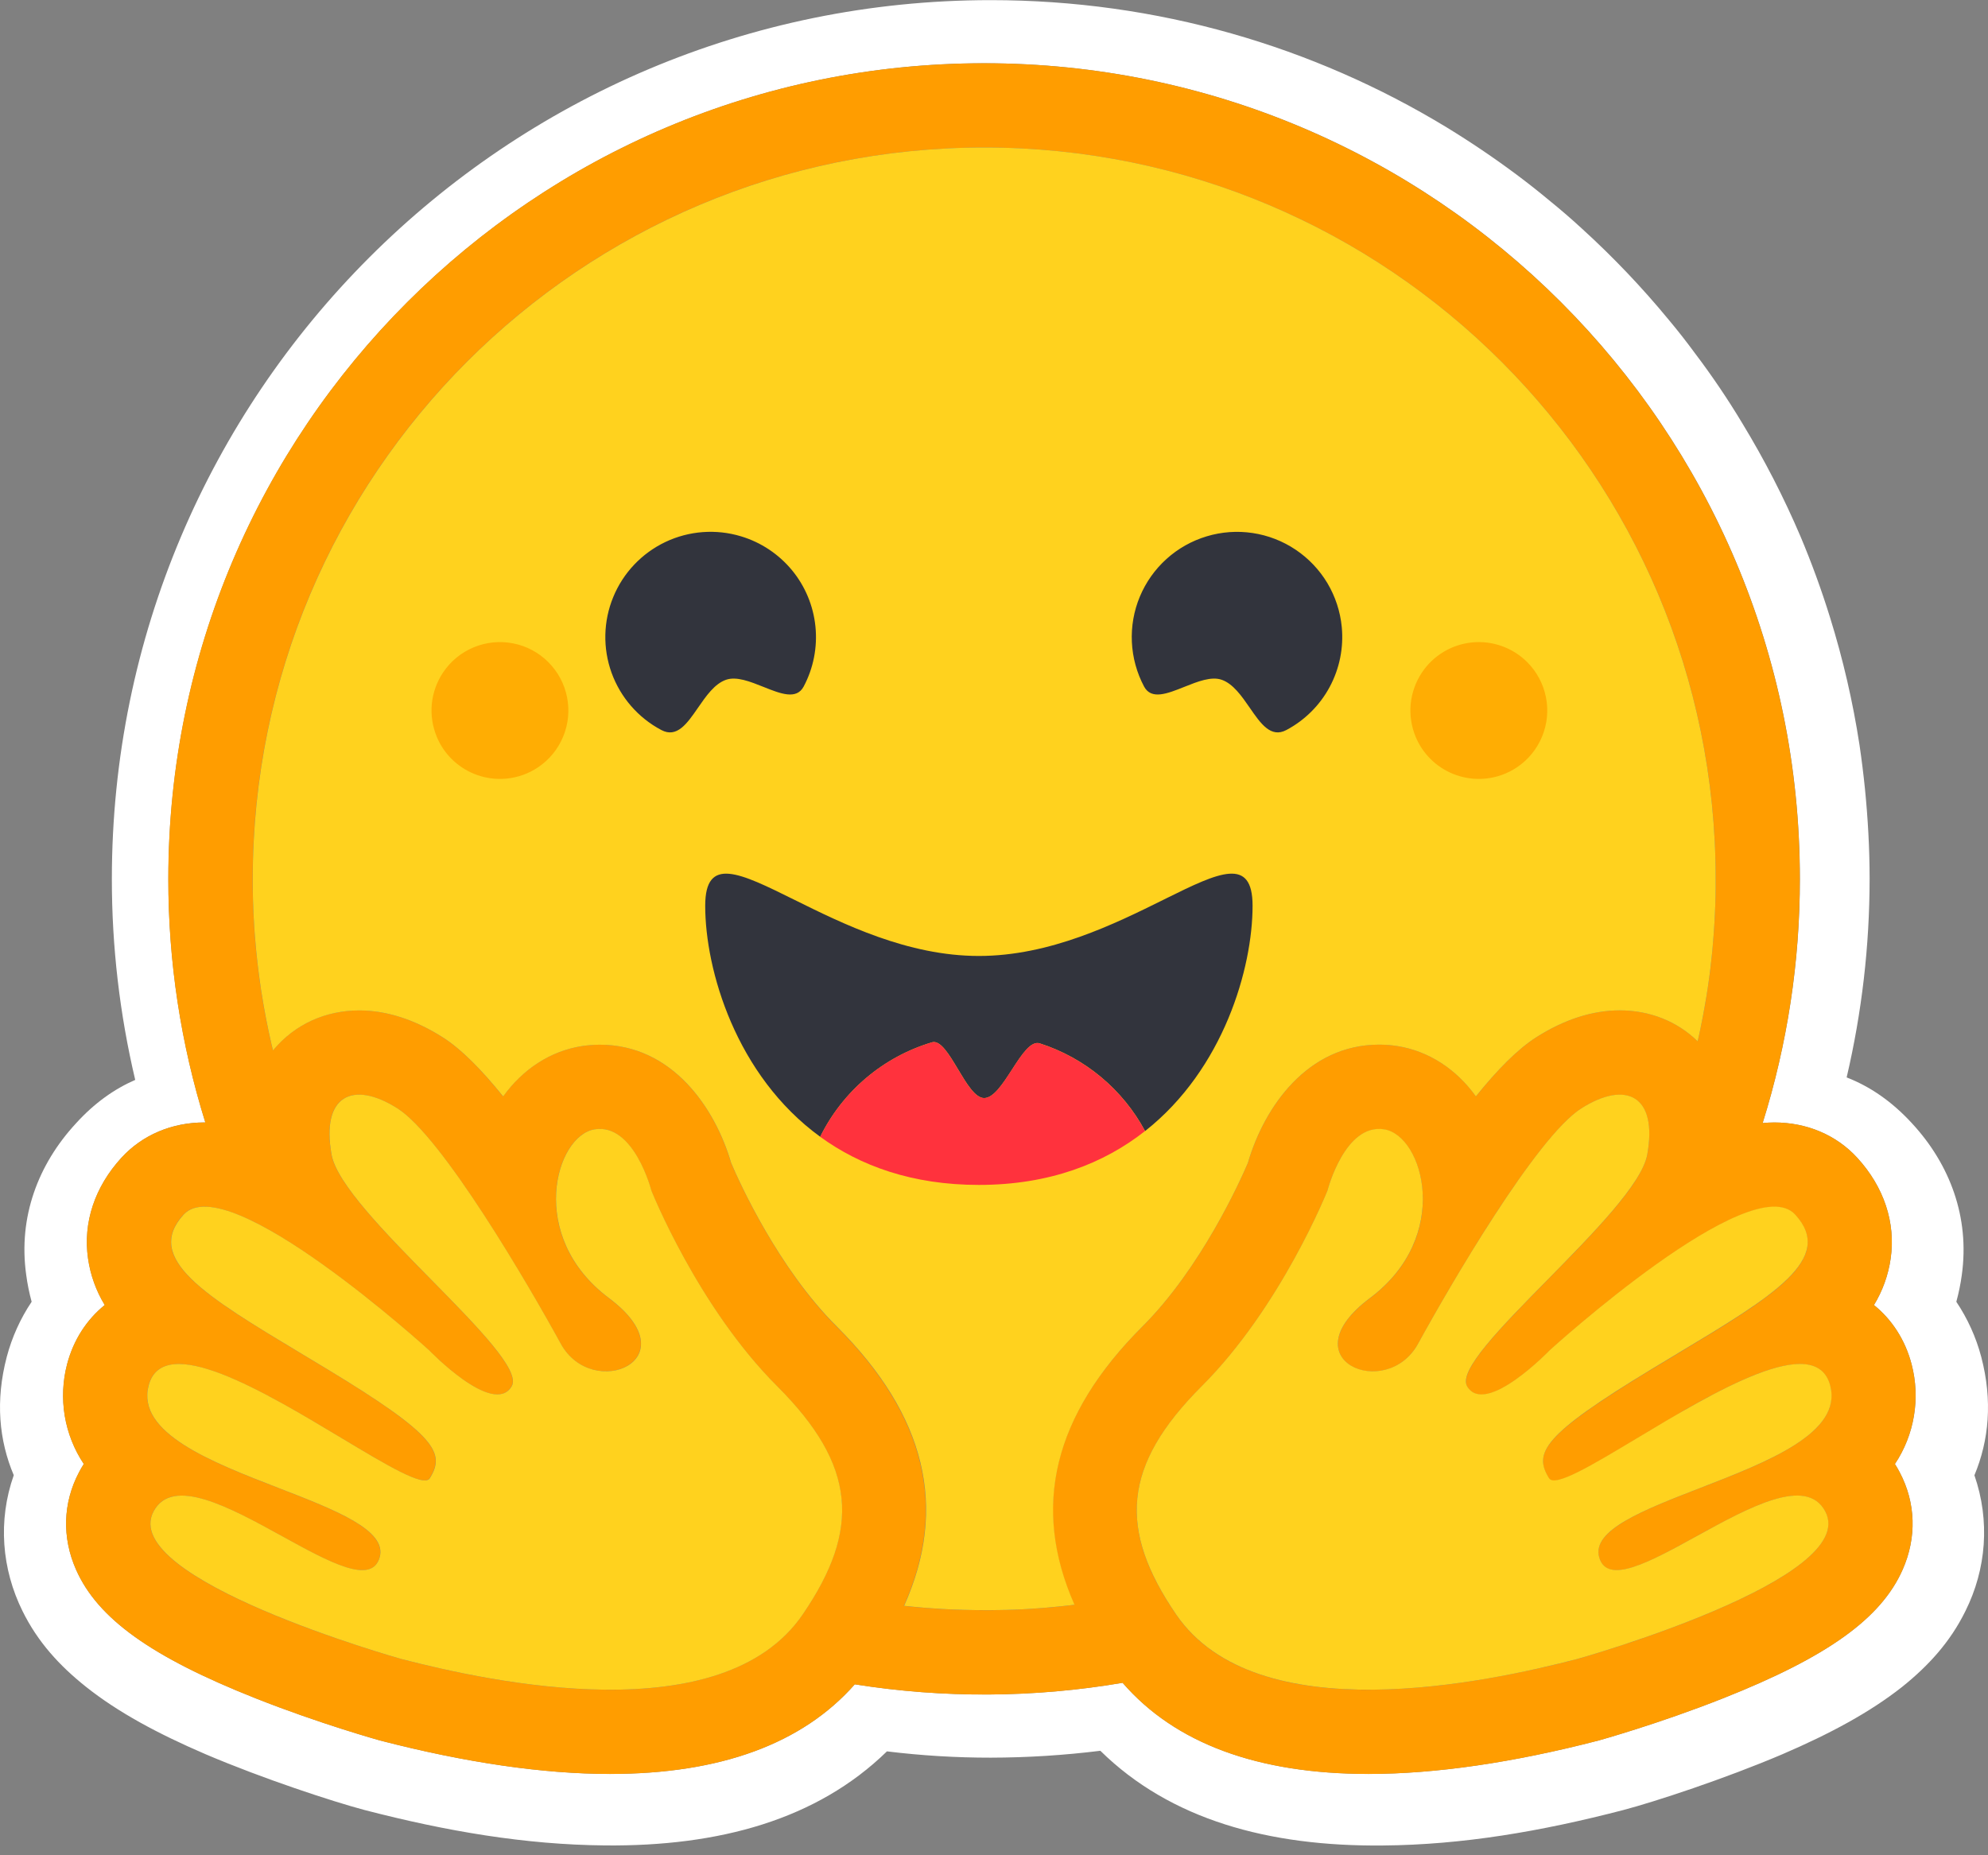 <svg width="60" height="56" viewBox="0 0 60 56" fill="none" xmlns="http://www.w3.org/2000/svg"><rect x="0" y="0" width="60" height="56" fill="#808080" stroke="none"/><path d="M59.795 40.952C59.638 40.361 59.384 39.801 59.044 39.293C59.117 39.026 59.173 38.755 59.21 38.48C59.451 36.739 58.848 35.145 57.711 33.912C57.094 33.239 56.434 32.794 55.734 32.521C56.194 30.556 56.426 28.546 56.427 26.529C56.427 25.607 56.375 24.705 56.287 23.816C56.242 23.372 56.187 22.929 56.122 22.487C55.922 21.184 55.625 19.898 55.233 18.639C54.977 17.812 54.68 16.998 54.344 16.199C53.84 15.017 53.252 13.873 52.584 12.775C52.146 12.045 51.668 11.339 51.154 10.66C50.902 10.317 50.64 9.982 50.367 9.656C49.557 8.672 48.678 7.749 47.735 6.892C47.422 6.604 47.1 6.326 46.769 6.058C46.444 5.787 46.111 5.524 45.772 5.271C45.089 4.762 44.383 4.285 43.656 3.841C39.641 1.403 34.933 0.004 29.901 0.004C15.25 0.004 3.376 11.879 3.376 26.53C3.375 28.573 3.612 30.608 4.081 32.596C3.451 32.87 2.848 33.295 2.289 33.912C1.152 35.144 0.548 36.732 0.79 38.473C0.826 38.75 0.881 39.023 0.955 39.293C0.615 39.8 0.362 40.361 0.205 40.952C-0.144 42.28 -0.029 43.478 0.415 44.528C-0.068 45.901 0.052 47.362 0.681 48.632C1.139 49.56 1.793 50.278 2.6 50.919C3.56 51.682 4.761 52.33 6.209 52.952C7.937 53.689 10.047 54.381 11.006 54.635C13.484 55.277 15.86 55.683 18.268 55.703C21.699 55.735 24.654 54.928 26.769 52.864C27.808 52.991 28.854 53.055 29.901 53.054C31.007 53.052 32.112 52.982 33.21 52.846C35.321 54.924 38.286 55.738 41.73 55.705C44.138 55.686 46.514 55.279 48.985 54.637C49.951 54.383 52.06 53.69 53.789 52.953C55.237 52.331 56.438 51.683 57.404 50.921C58.205 50.279 58.859 49.562 59.316 48.634C59.952 47.363 60.066 45.902 59.59 44.53C60.029 43.48 60.144 42.279 59.795 40.952ZM57.336 44.44C57.823 45.363 57.854 46.407 57.424 47.379C56.773 48.852 55.155 50.013 52.013 51.259C50.058 52.034 48.269 52.529 48.253 52.534C45.669 53.204 43.331 53.545 41.307 53.545C37.957 53.545 35.463 52.62 33.882 50.794C31.208 51.25 28.478 51.265 25.799 50.84C24.215 52.636 21.736 53.545 18.413 53.545C16.39 53.545 14.052 53.204 11.467 52.534C11.452 52.529 9.663 52.034 7.708 51.259C4.566 50.013 2.947 48.853 2.296 47.379C1.867 46.407 1.898 45.363 2.385 44.44C2.43 44.353 2.478 44.27 2.53 44.189C2.238 43.751 2.042 43.256 1.955 42.736C1.869 42.217 1.893 41.686 2.026 41.176C2.22 40.441 2.619 39.83 3.162 39.391C2.9 38.962 2.729 38.484 2.658 37.986C2.501 36.904 2.861 35.824 3.668 34.943C4.298 34.258 5.187 33.88 6.172 33.88H6.198C5.456 31.501 5.079 29.022 5.082 26.529C5.082 12.932 16.104 1.909 29.703 1.909C43.301 1.909 54.323 12.931 54.323 26.529C54.325 29.028 53.946 31.514 53.199 33.899C53.318 33.887 53.434 33.882 53.549 33.881C54.534 33.881 55.423 34.259 56.052 34.944C56.86 35.824 57.219 36.905 57.063 37.987C56.992 38.485 56.82 38.963 56.559 39.392C57.102 39.831 57.501 40.442 57.694 41.177C57.828 41.687 57.852 42.218 57.765 42.738C57.679 43.257 57.483 43.752 57.191 44.19C57.243 44.27 57.292 44.353 57.336 44.44Z" fill="white"/><path d="M57.19 44.19C57.482 43.752 57.677 43.257 57.764 42.737C57.851 42.218 57.827 41.686 57.693 41.177C57.5 40.442 57.1 39.831 56.558 39.392C56.819 38.963 56.99 38.485 57.062 37.987C57.218 36.905 56.859 35.825 56.051 34.944C55.422 34.259 54.532 33.881 53.548 33.881C53.433 33.881 53.317 33.887 53.198 33.899C53.944 31.514 54.322 29.029 54.32 26.529C54.32 12.933 43.297 1.91 29.7 1.91C16.103 1.91 5.079 12.932 5.079 26.529C5.077 29.022 5.453 31.501 6.196 33.881H6.17C5.185 33.881 4.295 34.258 3.666 34.944C2.859 35.824 2.499 36.905 2.656 37.987C2.727 38.484 2.898 38.962 3.16 39.392C2.617 39.83 2.217 40.442 2.024 41.177C1.891 41.686 1.867 42.218 1.953 42.737C2.04 43.256 2.236 43.752 2.528 44.19C2.476 44.271 2.428 44.354 2.383 44.44C1.897 45.364 1.865 46.408 2.295 47.38C2.946 48.853 4.564 50.014 7.707 51.26C9.661 52.035 11.45 52.53 11.466 52.535C14.051 53.205 16.388 53.546 18.412 53.546C21.735 53.546 24.214 52.637 25.797 50.841C28.476 51.266 31.206 51.25 33.881 50.795C35.462 52.621 37.955 53.546 41.306 53.546C43.33 53.546 45.667 53.205 48.252 52.535C48.268 52.53 50.056 52.035 52.011 51.26C55.154 50.014 56.772 48.853 57.423 47.38C57.852 46.408 57.821 45.364 57.334 44.44C57.29 44.354 57.241 44.27 57.19 44.19ZM24.664 48.03C24.528 48.268 24.382 48.501 24.227 48.727C23.817 49.326 23.279 49.784 22.654 50.125C21.46 50.776 19.948 51.004 18.412 51.004C15.985 51.004 13.498 50.436 12.104 50.074C12.035 50.056 3.558 47.662 4.632 45.624C4.812 45.281 5.109 45.144 5.484 45.144C6.995 45.144 9.746 47.394 10.929 47.394C11.193 47.394 11.38 47.282 11.456 47.008C11.96 45.2 3.796 44.44 4.483 41.823C4.605 41.36 4.934 41.172 5.396 41.172C7.394 41.171 11.878 44.685 12.816 44.685C12.888 44.685 12.94 44.664 12.968 44.62C12.972 44.613 12.976 44.606 12.979 44.599C13.42 43.873 13.167 43.344 10.152 41.497L9.862 41.321C6.544 39.312 4.214 38.104 5.539 36.662C5.691 36.495 5.908 36.422 6.17 36.422C6.481 36.422 6.858 36.526 7.273 36.7C9.025 37.44 11.454 39.455 12.469 40.334C12.629 40.473 12.787 40.613 12.945 40.754C12.945 40.754 14.23 42.09 15.006 42.09C15.185 42.09 15.337 42.019 15.44 41.845C15.991 40.916 10.323 36.622 10.004 34.85C9.787 33.649 10.156 33.041 10.837 33.041C11.162 33.041 11.557 33.179 11.994 33.456C13.349 34.316 15.964 38.81 16.922 40.559C17.243 41.145 17.791 41.392 18.285 41.392C19.264 41.392 20.03 40.418 18.374 39.181C15.886 37.319 16.759 34.275 17.947 34.088C17.997 34.079 18.049 34.075 18.099 34.075C19.18 34.075 19.656 35.937 19.656 35.937C19.656 35.937 21.053 39.444 23.452 41.841C25.628 44.017 25.933 45.802 24.664 48.03ZM32.422 48.441L32.297 48.455L32.085 48.48C31.974 48.491 31.862 48.502 31.75 48.513L31.641 48.522L31.541 48.531L31.399 48.542L31.243 48.553L31.087 48.564L31.052 48.566C31.011 48.568 30.97 48.571 30.929 48.573L30.877 48.576C30.828 48.579 30.78 48.581 30.731 48.583L30.562 48.59L30.408 48.596L30.306 48.598H30.254C30.221 48.598 30.19 48.6 30.158 48.6H30.107C30.075 48.6 30.043 48.6 30.011 48.602L29.881 48.604H29.699C29.556 48.604 29.413 48.602 29.271 48.599L29.155 48.597C29.122 48.597 29.09 48.595 29.057 48.594L28.935 48.59L28.783 48.585L28.646 48.579L28.611 48.577L28.481 48.57C28.444 48.568 28.408 48.567 28.372 48.564L28.288 48.559C28.182 48.552 28.076 48.545 27.971 48.537L27.86 48.528C27.814 48.524 27.767 48.52 27.721 48.516C27.666 48.511 27.612 48.506 27.557 48.501C27.466 48.492 27.375 48.483 27.284 48.473H27.279C28.61 45.503 27.937 42.729 25.247 40.041C23.482 38.279 22.309 35.677 22.065 35.105C21.572 33.414 20.268 31.534 18.101 31.534C17.918 31.534 17.735 31.549 17.554 31.578C16.605 31.727 15.775 32.273 15.183 33.095C14.543 32.3 13.922 31.667 13.359 31.31C12.512 30.773 11.666 30.5 10.841 30.5C9.813 30.5 8.893 30.922 8.252 31.689L8.236 31.708C8.224 31.658 8.212 31.607 8.2 31.556L8.199 31.55C8.077 31.028 7.974 30.503 7.892 29.973C7.892 29.97 7.892 29.966 7.89 29.963C7.884 29.923 7.878 29.883 7.872 29.843C7.854 29.724 7.837 29.606 7.821 29.487C7.814 29.433 7.807 29.38 7.8 29.326L7.78 29.164C7.774 29.11 7.769 29.061 7.763 29.01L7.761 28.997C7.738 28.787 7.717 28.577 7.7 28.367L7.693 28.286L7.683 28.149C7.68 28.111 7.677 28.073 7.675 28.036C7.675 28.027 7.674 28.018 7.674 28.009C7.666 27.904 7.66 27.798 7.655 27.692C7.652 27.637 7.649 27.583 7.647 27.527L7.641 27.383L7.639 27.339L7.635 27.206L7.632 27.093C7.632 27.047 7.629 27.002 7.629 26.957C7.628 26.912 7.627 26.862 7.626 26.815C7.626 26.767 7.626 26.72 7.625 26.672C7.624 26.624 7.625 26.577 7.625 26.529C7.625 14.337 17.51 4.452 29.704 4.452C41.898 4.452 51.782 14.336 51.782 26.529V26.815C51.782 26.862 51.781 26.91 51.78 26.957C51.78 26.996 51.778 27.035 51.777 27.075C51.777 27.11 51.776 27.145 51.774 27.179C51.774 27.224 51.772 27.268 51.77 27.313V27.316L51.764 27.471C51.762 27.516 51.76 27.562 51.758 27.607L51.757 27.639L51.749 27.783C51.731 28.093 51.708 28.402 51.678 28.711V28.715C51.673 28.765 51.669 28.816 51.663 28.867L51.65 28.986L51.624 29.221L51.609 29.339L51.591 29.479C51.584 29.529 51.577 29.581 51.57 29.631C51.562 29.688 51.554 29.744 51.545 29.801L51.525 29.934L51.501 30.086C51.493 30.136 51.484 30.186 51.475 30.236C51.465 30.287 51.458 30.337 51.449 30.387C51.432 30.487 51.413 30.588 51.394 30.688C51.365 30.837 51.335 30.986 51.304 31.135L51.272 31.283C51.261 31.332 51.25 31.382 51.239 31.431C50.617 30.827 49.794 30.498 48.887 30.498C48.063 30.498 47.217 30.77 46.369 31.308C45.807 31.665 45.185 32.298 44.545 33.093C43.953 32.271 43.123 31.725 42.174 31.576C41.993 31.547 41.81 31.532 41.627 31.532C39.46 31.532 38.156 33.412 37.663 35.103C37.418 35.675 36.244 38.277 34.478 40.042C31.79 42.721 31.111 45.483 32.422 48.441ZM55.215 42.495L55.207 42.521C55.184 42.579 55.159 42.636 55.13 42.692C55.108 42.733 55.085 42.772 55.059 42.811C55.01 42.883 54.957 42.953 54.899 43.018C54.886 43.033 54.873 43.048 54.858 43.063C54.837 43.085 54.815 43.108 54.794 43.129C54.401 43.518 53.804 43.859 53.128 44.171C53.051 44.206 52.973 44.24 52.895 44.275L52.817 44.31C52.765 44.333 52.713 44.356 52.658 44.378C52.606 44.401 52.551 44.424 52.497 44.446L52.335 44.513C51.955 44.669 51.565 44.819 51.185 44.966L51.023 45.029L50.862 45.092C50.755 45.133 50.65 45.175 50.546 45.217L50.391 45.279L50.239 45.341L50.165 45.373C50.115 45.393 50.066 45.414 50.018 45.435C48.9 45.914 48.096 46.402 48.264 47.008C48.269 47.025 48.274 47.041 48.28 47.057C48.295 47.102 48.316 47.144 48.342 47.184C48.357 47.208 48.374 47.23 48.394 47.251C48.593 47.457 48.954 47.425 49.41 47.261C49.474 47.237 49.538 47.213 49.601 47.187L49.641 47.171C49.745 47.126 49.856 47.077 49.968 47.023C49.997 47.01 50.025 46.997 50.054 46.982C50.611 46.709 51.243 46.342 51.87 46.008C52.121 45.873 52.375 45.744 52.633 45.622C53.227 45.343 53.785 45.145 54.233 45.145C54.444 45.145 54.63 45.188 54.785 45.287L54.811 45.304C54.908 45.373 54.99 45.461 55.05 45.562C55.062 45.582 55.074 45.603 55.086 45.624C55.307 46.045 55.122 46.481 54.687 46.908C54.27 47.319 53.622 47.721 52.885 48.093C52.83 48.121 52.775 48.149 52.72 48.176C50.526 49.253 47.653 50.064 47.613 50.075C46.848 50.273 45.753 50.533 44.519 50.728L44.337 50.757L44.307 50.761C44.169 50.782 44.031 50.802 43.892 50.82C43.751 50.839 43.609 50.856 43.466 50.872L43.44 50.875C42.921 50.934 42.401 50.974 41.879 50.993H41.871C41.682 51 41.494 51.003 41.305 51.003H41.088C40.8 50.999 40.513 50.986 40.226 50.964C40.219 50.964 40.212 50.964 40.205 50.962C40.102 50.955 40 50.945 39.897 50.934C39.791 50.922 39.685 50.91 39.579 50.895C39.509 50.886 39.44 50.875 39.371 50.864C39.3 50.853 39.23 50.841 39.159 50.829L39.063 50.811L39.056 50.809C38.955 50.79 38.855 50.769 38.754 50.745C38.696 50.732 38.638 50.719 38.581 50.704L38.546 50.695C38.518 50.688 38.49 50.681 38.462 50.673L38.446 50.669L38.356 50.643C38.324 50.634 38.291 50.624 38.259 50.614L38.247 50.611L38.163 50.585C38.13 50.575 38.098 50.565 38.067 50.554L37.989 50.528L37.931 50.508C37.876 50.489 37.821 50.468 37.766 50.447L37.714 50.427L37.672 50.41C37.589 50.377 37.507 50.342 37.425 50.306L37.371 50.28L37.362 50.276C37.343 50.267 37.324 50.258 37.305 50.25C37.267 50.232 37.23 50.213 37.193 50.194L37.182 50.188L37.128 50.16C37.033 50.11 36.94 50.057 36.848 50.001L36.798 49.97C36.773 49.955 36.748 49.939 36.724 49.922L36.658 49.879L36.588 49.831L36.546 49.801C36.502 49.77 36.459 49.737 36.416 49.703L36.348 49.651C36.321 49.629 36.294 49.607 36.268 49.585C36.245 49.566 36.223 49.547 36.202 49.528L36.2 49.527C36.176 49.506 36.153 49.485 36.13 49.464C36.108 49.443 36.085 49.422 36.063 49.401L36.06 49.398C36.037 49.376 36.014 49.354 35.992 49.331C35.969 49.308 35.946 49.285 35.924 49.262C35.902 49.239 35.88 49.215 35.858 49.191C35.837 49.167 35.817 49.145 35.797 49.122L35.79 49.114C35.77 49.091 35.751 49.068 35.731 49.045C35.69 48.995 35.649 48.944 35.61 48.892C35.571 48.839 35.532 48.786 35.495 48.731L35.459 48.678C35.411 48.608 35.365 48.537 35.319 48.466C35.286 48.414 35.253 48.362 35.221 48.309C35.2 48.276 35.18 48.243 35.16 48.211L35.152 48.197C35.133 48.165 35.115 48.134 35.097 48.102C35.086 48.085 35.076 48.068 35.067 48.05C35.057 48.032 35.046 48.013 35.036 47.995L35.019 47.966L35.009 47.948C34.99 47.913 34.97 47.877 34.952 47.842C34.943 47.826 34.935 47.81 34.926 47.795L34.9 47.745L34.873 47.695C34.808 47.564 34.746 47.431 34.688 47.297L34.667 47.247C34.654 47.214 34.641 47.182 34.627 47.149C34.621 47.134 34.615 47.118 34.609 47.102C34.578 47.022 34.549 46.94 34.522 46.858C34.513 46.829 34.503 46.8 34.494 46.771C34.473 46.705 34.455 46.638 34.438 46.571C34.417 46.492 34.399 46.413 34.383 46.334C34.38 46.318 34.377 46.302 34.374 46.286C34.359 46.208 34.347 46.13 34.337 46.051C34.335 46.036 34.333 46.02 34.331 46.005L34.326 45.958C34.32 45.896 34.315 45.834 34.312 45.772C34.312 45.756 34.311 45.74 34.31 45.725C34.309 45.694 34.308 45.664 34.308 45.633C34.291 44.388 34.921 43.191 36.268 41.845C38.667 39.448 40.064 35.941 40.064 35.941C40.064 35.941 40.101 35.794 40.179 35.582C40.19 35.553 40.201 35.522 40.214 35.491C40.26 35.372 40.311 35.255 40.368 35.142L40.379 35.12C40.428 35.023 40.48 34.929 40.538 34.837C40.551 34.816 40.564 34.795 40.579 34.774C40.621 34.71 40.667 34.649 40.714 34.589C40.74 34.557 40.768 34.525 40.797 34.493C40.808 34.481 40.819 34.469 40.831 34.457C40.97 34.314 41.129 34.197 41.309 34.134L41.331 34.127C41.346 34.122 41.361 34.117 41.377 34.113C41.395 34.108 41.413 34.104 41.431 34.1L41.439 34.098C41.477 34.091 41.516 34.086 41.554 34.083H41.558C41.578 34.083 41.598 34.081 41.619 34.081C41.645 34.081 41.669 34.081 41.694 34.084C41.72 34.086 41.746 34.089 41.773 34.093C41.989 34.127 42.194 34.256 42.371 34.455C42.439 34.531 42.499 34.612 42.552 34.699C42.587 34.754 42.62 34.813 42.651 34.876C42.664 34.902 42.676 34.926 42.688 34.951C42.718 35.017 42.745 35.084 42.769 35.153C42.826 35.313 42.869 35.478 42.897 35.645C42.922 35.793 42.936 35.941 42.941 36.09C42.943 36.17 42.943 36.25 42.941 36.332C42.925 36.71 42.847 37.083 42.712 37.436C42.699 37.469 42.686 37.501 42.672 37.534C42.646 37.6 42.616 37.664 42.584 37.728C42.561 37.776 42.536 37.824 42.509 37.872C42.492 37.904 42.474 37.936 42.455 37.968C42.408 38.048 42.358 38.127 42.303 38.206L42.27 38.254C42.141 38.433 41.998 38.601 41.841 38.757C41.687 38.912 41.521 39.055 41.346 39.185C41.171 39.315 41.006 39.459 40.854 39.615C40.416 40.075 40.315 40.48 40.413 40.788C40.429 40.836 40.449 40.883 40.474 40.927C40.504 40.978 40.539 41.025 40.578 41.067L40.594 41.083L40.61 41.099C40.625 41.114 40.642 41.129 40.66 41.143L40.677 41.157C40.719 41.19 40.764 41.219 40.811 41.245C40.825 41.252 40.837 41.259 40.853 41.266C40.903 41.291 40.955 41.312 41.009 41.33C41.024 41.334 41.039 41.339 41.054 41.344L41.073 41.349L41.099 41.355L41.121 41.361L41.146 41.366L41.17 41.371L41.193 41.375C41.21 41.378 41.227 41.381 41.245 41.383L41.262 41.386L41.292 41.388L41.31 41.391L41.341 41.392H41.359L41.391 41.394H41.492L41.521 41.392L41.554 41.391L41.595 41.387L41.632 41.382C41.641 41.382 41.65 41.38 41.659 41.378C41.775 41.361 41.889 41.33 41.999 41.286L42.045 41.267C42.071 41.255 42.097 41.243 42.121 41.23C42.172 41.205 42.222 41.176 42.27 41.144C42.337 41.1 42.4 41.051 42.458 40.998C42.472 40.985 42.486 40.971 42.499 40.959C42.506 40.952 42.513 40.946 42.519 40.939C42.532 40.926 42.545 40.913 42.558 40.899C42.651 40.797 42.732 40.683 42.798 40.562C43.368 39.525 43.966 38.504 44.59 37.499L44.676 37.362L44.762 37.224C44.805 37.155 44.849 37.086 44.892 37.018L44.936 36.95C45.081 36.723 45.228 36.497 45.379 36.273L45.467 36.14C45.646 35.876 45.823 35.619 46 35.375L46.087 35.254C46.279 34.99 46.479 34.731 46.686 34.479L46.768 34.38C46.782 34.364 46.794 34.348 46.809 34.332C46.836 34.3 46.863 34.269 46.89 34.239C46.903 34.223 46.916 34.208 46.93 34.193L47.008 34.105L47.047 34.062C47.086 34.02 47.125 33.979 47.163 33.94C47.189 33.914 47.213 33.888 47.238 33.864C47.386 33.713 47.549 33.577 47.724 33.46L47.765 33.434C47.804 33.408 47.845 33.383 47.886 33.361C48.575 32.97 49.145 32.941 49.473 33.27C49.672 33.468 49.782 33.798 49.776 34.256C49.776 34.276 49.776 34.297 49.774 34.318V34.34C49.774 34.361 49.773 34.382 49.771 34.403C49.771 34.43 49.768 34.456 49.765 34.482C49.763 34.508 49.761 34.527 49.759 34.551C49.759 34.557 49.758 34.564 49.756 34.571C49.755 34.591 49.752 34.612 49.749 34.632C49.749 34.638 49.749 34.645 49.747 34.651C49.743 34.679 49.739 34.706 49.735 34.734C49.731 34.76 49.727 34.784 49.722 34.81L49.715 34.853C49.707 34.895 49.698 34.936 49.686 34.976C49.663 35.051 49.636 35.125 49.603 35.197C49.558 35.295 49.508 35.391 49.454 35.484C49.423 35.536 49.392 35.587 49.36 35.637C49.327 35.69 49.292 35.742 49.255 35.796C49.163 35.927 49.068 36.056 48.968 36.182L48.923 36.24C48.761 36.442 48.594 36.639 48.421 36.833L48.367 36.894C48.294 36.976 48.219 37.058 48.143 37.141L48.085 37.203C48.047 37.245 48.007 37.287 47.969 37.328C47.931 37.37 47.891 37.412 47.85 37.455L47.731 37.581L47.609 37.708L47.487 37.835C47.405 37.92 47.322 38.005 47.239 38.09C46.058 39.302 44.813 40.509 44.392 41.262C44.364 41.311 44.339 41.362 44.316 41.413C44.256 41.55 44.231 41.667 44.248 41.762C44.254 41.793 44.264 41.823 44.28 41.85C44.304 41.891 44.333 41.929 44.366 41.963C44.382 41.978 44.398 41.992 44.415 42.005C44.502 42.067 44.607 42.098 44.713 42.096H44.746L44.781 42.093L44.815 42.089L44.843 42.085C44.847 42.084 44.851 42.084 44.855 42.083L44.88 42.078L44.887 42.076L44.916 42.07L44.926 42.068C44.936 42.065 44.946 42.062 44.956 42.059C44.967 42.056 44.981 42.053 44.993 42.049C45.044 42.033 45.094 42.015 45.144 41.994C45.169 41.983 45.195 41.972 45.22 41.96C45.233 41.954 45.246 41.948 45.258 41.941L45.297 41.922C45.391 41.874 45.481 41.821 45.57 41.764L45.609 41.738C45.622 41.73 45.635 41.722 45.648 41.712L45.686 41.686L45.707 41.672L45.763 41.633C45.815 41.597 45.864 41.56 45.913 41.522L45.917 41.519L45.996 41.458C46.102 41.374 46.204 41.289 46.296 41.209L46.357 41.155L46.363 41.15L46.395 41.122C46.47 41.054 46.537 40.991 46.593 40.939L46.615 40.917C46.636 40.898 46.654 40.88 46.671 40.865L46.703 40.833L46.715 40.821L46.718 40.818L46.752 40.784L46.774 40.761L46.776 40.76L46.786 40.75L46.799 40.739L46.803 40.735L46.814 40.725L46.874 40.673L46.907 40.643C46.925 40.627 46.942 40.612 46.959 40.596L46.999 40.56C47.006 40.555 47.013 40.548 47.02 40.542L47.062 40.505L47.123 40.452L47.156 40.423C47.282 40.313 47.437 40.18 47.614 40.03L47.686 39.968L47.806 39.868L47.928 39.766C48.089 39.633 48.261 39.491 48.444 39.345L48.563 39.249C48.665 39.167 48.77 39.085 48.876 39.001C48.919 38.968 48.962 38.934 49.006 38.901C49.115 38.817 49.224 38.733 49.334 38.651C49.584 38.462 49.841 38.273 50.102 38.089L50.214 38.011C50.293 37.957 50.371 37.903 50.449 37.85L50.52 37.802C50.659 37.708 50.801 37.615 50.943 37.525L51.014 37.481L51.084 37.437C51.155 37.393 51.225 37.35 51.294 37.309L51.364 37.267L51.503 37.186L51.64 37.108L51.668 37.093L51.776 37.033C51.821 37.009 51.866 36.985 51.911 36.962L51.977 36.928L52.042 36.895C52.065 36.884 52.087 36.873 52.11 36.862C52.256 36.79 52.405 36.723 52.556 36.663C52.598 36.645 52.638 36.63 52.679 36.616L52.798 36.574C52.834 36.562 52.869 36.551 52.903 36.541L52.914 36.537C52.932 36.531 52.95 36.526 52.968 36.521L52.973 36.52C53.011 36.509 53.048 36.5 53.084 36.491H53.087C53.19 36.466 53.295 36.448 53.401 36.438C53.449 36.433 53.498 36.43 53.547 36.43H53.571C53.604 36.43 53.635 36.432 53.666 36.436C53.681 36.436 53.695 36.438 53.709 36.44H53.715C53.729 36.442 53.743 36.444 53.757 36.447C53.77 36.45 53.784 36.452 53.798 36.455H53.802C53.816 36.458 53.828 36.462 53.842 36.466C53.916 36.487 53.987 36.519 54.052 36.561C54.083 36.581 54.113 36.605 54.14 36.63L54.148 36.638C54.154 36.643 54.158 36.648 54.163 36.653L54.177 36.668C54.294 36.791 54.391 36.931 54.464 37.085L54.475 37.111C54.5 37.169 54.519 37.23 54.533 37.291C54.575 37.479 54.559 37.675 54.487 37.855C54.46 37.927 54.427 37.996 54.389 38.063C54.298 38.216 54.191 38.358 54.069 38.486L54.042 38.514C54.004 38.554 53.964 38.595 53.921 38.636C53.903 38.654 53.883 38.672 53.864 38.691L53.804 38.746L53.773 38.773C53.698 38.84 53.62 38.906 53.542 38.968C53.495 39.007 53.447 39.044 53.398 39.081C53.228 39.212 53.054 39.338 52.877 39.459C52.77 39.533 52.662 39.605 52.553 39.676C52.286 39.851 52.015 40.023 51.742 40.189C51.168 40.542 50.533 40.919 49.856 41.329L49.68 41.435C49.488 41.552 49.307 41.664 49.136 41.771L49.05 41.825L48.888 41.929C48.78 41.998 48.673 42.068 48.565 42.137L48.478 42.194C48.436 42.222 48.394 42.25 48.352 42.278L48.311 42.304L48.185 42.389L48.119 42.434L48.041 42.489L47.968 42.539C47.847 42.625 47.734 42.707 47.63 42.784L47.591 42.814C47.529 42.861 47.469 42.908 47.409 42.956C47.319 43.028 47.237 43.098 47.163 43.164L47.127 43.197C47.106 43.216 47.086 43.235 47.066 43.254C47.053 43.267 47.041 43.28 47.027 43.292L47.008 43.311C46.966 43.353 46.925 43.396 46.886 43.44L46.867 43.462C46.824 43.512 46.787 43.559 46.754 43.605L46.74 43.626C46.714 43.663 46.69 43.702 46.669 43.741C46.664 43.751 46.659 43.761 46.654 43.771L46.639 43.801L46.63 43.822L46.624 43.837L46.619 43.85L46.612 43.868C46.594 43.917 46.581 43.968 46.574 44.02L46.572 44.038L46.57 44.055V44.147C46.57 44.154 46.57 44.162 46.572 44.17L46.574 44.184C46.574 44.192 46.575 44.199 46.577 44.207C46.578 44.215 46.58 44.228 46.582 44.239V44.241C46.584 44.251 46.586 44.261 46.589 44.271C46.591 44.281 46.594 44.293 46.597 44.303C46.603 44.324 46.61 44.344 46.617 44.365C46.622 44.377 46.626 44.389 46.631 44.401C46.631 44.403 46.633 44.406 46.634 44.408L46.644 44.432L46.659 44.464C46.675 44.498 46.692 44.53 46.711 44.562L46.73 44.595L46.749 44.629C46.753 44.634 46.757 44.639 46.761 44.644L46.768 44.651L46.775 44.658L46.783 44.663C46.794 44.671 46.806 44.678 46.818 44.682C46.825 44.684 46.832 44.686 46.839 44.688C47.007 44.725 47.353 44.587 47.812 44.344C47.838 44.33 47.866 44.316 47.894 44.3L48.034 44.224L48.102 44.186C48.151 44.16 48.2 44.131 48.251 44.102L48.343 44.05C48.95 43.701 49.675 43.252 50.424 42.814C50.494 42.773 50.565 42.732 50.635 42.691L50.777 42.601C50.941 42.507 51.106 42.414 51.272 42.322C51.481 42.207 51.691 42.095 51.904 41.987L52.042 41.917C52.134 41.871 52.225 41.827 52.316 41.784C52.49 41.701 52.666 41.622 52.844 41.548L52.942 41.508L52.954 41.504C53.471 41.299 53.939 41.173 54.319 41.173C54.401 41.172 54.483 41.179 54.563 41.193H54.566C54.592 41.197 54.616 41.203 54.64 41.208H54.644C54.706 41.224 54.767 41.246 54.824 41.275C54.904 41.317 54.976 41.372 55.036 41.438C55.065 41.469 55.089 41.503 55.111 41.538C55.152 41.601 55.184 41.669 55.207 41.74C55.216 41.767 55.224 41.794 55.233 41.823C55.294 42.044 55.288 42.278 55.215 42.495Z" fill="#FF9D00"/><path fill-rule="evenodd" clip-rule="evenodd" d="M51.781 26.672V26.529C51.781 14.336 41.9 4.452 29.706 4.452C17.512 4.452 7.628 14.337 7.628 26.529V26.577C7.627 26.609 7.627 26.64 7.628 26.672C7.629 26.72 7.629 26.767 7.629 26.815L7.63 26.919L7.631 26.957C7.631 26.974 7.632 26.992 7.632 27.009C7.633 27.037 7.634 27.065 7.634 27.093L7.637 27.206L7.642 27.339L7.643 27.383L7.649 27.52V27.527C7.651 27.581 7.654 27.635 7.657 27.688L7.657 27.692C7.66 27.747 7.663 27.802 7.667 27.857C7.669 27.908 7.672 27.959 7.676 28.009L7.677 28.018C7.679 28.062 7.682 28.105 7.685 28.149L7.686 28.16L7.696 28.286L7.697 28.294C7.699 28.319 7.7 28.343 7.703 28.367C7.72 28.577 7.74 28.787 7.764 28.997L7.765 29.01L7.783 29.164L7.803 29.326L7.817 29.435L7.824 29.487C7.839 29.606 7.856 29.724 7.874 29.843L7.875 29.851L7.893 29.962C7.976 30.495 8.079 31.025 8.201 31.55L8.203 31.556L8.212 31.596L8.239 31.708L8.255 31.688C8.896 30.922 9.815 30.5 10.844 30.5C11.668 30.5 12.514 30.773 13.362 31.31C13.924 31.667 14.546 32.3 15.186 33.095C15.778 32.273 16.607 31.727 17.556 31.577C17.737 31.549 17.92 31.535 18.104 31.534C20.27 31.534 21.575 33.414 22.068 35.105C22.311 35.677 23.485 38.279 25.255 40.039C27.946 42.727 28.619 45.501 27.287 48.471H27.292C27.383 48.481 27.474 48.49 27.565 48.499C27.62 48.504 27.674 48.509 27.729 48.514L27.748 48.516L27.868 48.526L27.979 48.535C28.085 48.543 28.19 48.55 28.296 48.557L28.381 48.562L28.447 48.566L28.489 48.568L28.619 48.575L28.654 48.577L28.791 48.583L28.943 48.588L29.065 48.592L29.086 48.593C29.111 48.594 29.137 48.594 29.163 48.594L29.191 48.595C29.363 48.599 29.535 48.602 29.707 48.601H29.889L30.019 48.6C30.051 48.598 30.083 48.598 30.115 48.598H30.166L30.21 48.597C30.227 48.597 30.244 48.596 30.262 48.596H30.314L30.416 48.593L30.57 48.588L30.739 48.581C30.788 48.579 30.837 48.576 30.885 48.574L30.937 48.571L31.015 48.567L31.06 48.564L31.095 48.562L31.251 48.551L31.407 48.54L31.549 48.529L31.649 48.52L31.758 48.51C31.941 48.494 32.123 48.475 32.306 48.453L32.43 48.438C31.12 45.481 31.798 42.719 34.477 40.042C36.244 38.277 37.417 35.675 37.662 35.103C38.155 33.412 39.459 31.532 41.626 31.532C41.809 31.532 41.993 31.547 42.174 31.575C43.122 31.725 43.952 32.271 44.544 33.093C45.184 32.298 45.806 31.665 46.368 31.308C47.216 30.77 48.062 30.498 48.886 30.498C49.794 30.498 50.617 30.827 51.238 31.431C51.249 31.382 51.26 31.332 51.271 31.283L51.303 31.136C51.314 31.082 51.325 31.028 51.336 30.974C51.355 30.878 51.375 30.783 51.393 30.687C51.412 30.587 51.431 30.487 51.448 30.387L51.457 30.333C51.463 30.301 51.468 30.269 51.474 30.236C51.484 30.186 51.492 30.136 51.5 30.086L51.504 30.066L51.524 29.934L51.545 29.801V29.799C51.559 29.701 51.574 29.602 51.587 29.503L51.59 29.479L51.608 29.34L51.623 29.221L51.649 28.986L51.659 28.892L51.662 28.867C51.668 28.816 51.673 28.765 51.678 28.715V28.71C51.681 28.67 51.685 28.63 51.689 28.589C51.709 28.36 51.727 28.129 51.741 27.897C51.744 27.86 51.746 27.821 51.748 27.783V27.782L51.755 27.638L51.757 27.606C51.762 27.51 51.766 27.413 51.769 27.316V27.313L51.771 27.275C51.772 27.243 51.773 27.211 51.773 27.179L51.774 27.166C51.775 27.136 51.776 27.105 51.776 27.075L51.777 27.049C51.778 27.018 51.779 26.988 51.779 26.957L51.779 26.931C51.78 26.892 51.781 26.853 51.781 26.815V26.672ZM24.23 48.727C25.979 46.163 25.855 44.239 23.456 41.841C21.056 39.443 19.66 35.937 19.66 35.937C19.66 35.937 19.139 33.9 17.95 34.087C16.762 34.274 15.89 37.318 18.379 39.181C20.867 41.044 17.883 42.307 16.925 40.559C15.968 38.81 13.352 34.316 11.996 33.456C10.641 32.596 9.687 33.078 10.007 34.85C10.165 35.73 11.642 37.231 13.021 38.633C14.421 40.056 15.72 41.378 15.443 41.845C14.891 42.774 12.949 40.754 12.949 40.754C12.949 40.754 6.867 35.22 5.543 36.662C4.323 37.991 6.205 39.121 9.105 40.863C9.352 41.011 9.606 41.164 9.866 41.321C13.184 43.33 13.443 43.86 12.972 44.62C12.798 44.901 11.687 44.234 10.32 43.414C7.991 42.015 4.92 40.172 4.486 41.822C4.111 43.25 6.371 44.125 8.42 44.919C10.127 45.581 11.689 46.185 11.459 47.006C11.221 47.858 9.93 47.148 8.52 46.371C6.937 45.5 5.202 44.546 4.634 45.623C3.561 47.659 12.037 50.056 12.107 50.074C14.845 50.784 21.8 52.289 24.23 48.727ZM35.494 48.727C33.746 46.163 33.87 44.239 36.269 41.841C38.668 39.443 40.064 35.937 40.064 35.937C40.064 35.937 40.585 33.9 41.774 34.087C42.962 34.274 43.834 37.318 41.346 39.181C38.857 41.044 41.841 42.307 42.799 40.559C43.757 38.81 46.37 34.316 47.726 33.456C49.082 32.596 50.036 33.078 49.716 34.85C49.558 35.73 48.081 37.231 46.702 38.634C45.302 40.056 44.002 41.378 44.28 41.845C44.832 42.774 46.775 40.753 46.775 40.753C46.775 40.753 52.857 35.219 54.181 36.661C55.401 37.99 53.519 39.12 50.618 40.862C50.365 41.015 50.111 41.167 49.858 41.32C46.54 43.329 46.282 43.859 46.752 44.619C46.926 44.9 48.037 44.233 49.403 43.413C51.733 42.014 54.804 40.17 55.238 41.821C55.613 43.249 53.353 44.124 51.304 44.918C49.597 45.58 48.036 46.184 48.265 47.005C48.503 47.856 49.793 47.146 51.203 46.37C52.786 45.499 54.521 44.544 55.089 45.622C56.162 47.659 47.685 50.054 47.617 50.072C44.878 50.784 37.924 52.289 35.494 48.727Z" fill="#FFD21E"/><path fill-rule="evenodd" clip-rule="evenodd" d="M36.876 20.52C37.22 20.642 37.476 21.012 37.72 21.365C38.049 21.842 38.355 22.285 38.825 22.035C39.38 21.74 39.835 21.288 40.132 20.734C40.429 20.18 40.556 19.552 40.496 18.926C40.451 18.459 40.303 18.007 40.063 17.603C39.822 17.2 39.495 16.855 39.105 16.593C38.715 16.331 38.272 16.159 37.807 16.089C37.343 16.019 36.868 16.053 36.419 16.189C35.969 16.324 35.555 16.557 35.206 16.872C34.857 17.187 34.583 17.575 34.402 18.008C34.221 18.442 34.139 18.91 34.161 19.379C34.183 19.849 34.309 20.307 34.529 20.722C34.747 21.132 35.23 20.938 35.741 20.734C36.141 20.574 36.558 20.407 36.876 20.52ZM21.909 20.52C21.564 20.642 21.308 21.013 21.065 21.365C20.736 21.842 20.429 22.285 19.959 22.035C19.261 21.666 18.727 21.05 18.458 20.308C18.19 19.565 18.208 18.749 18.509 18.02C18.809 17.29 19.371 16.698 20.084 16.359C20.797 16.021 21.611 15.96 22.366 16.189C22.968 16.37 23.502 16.726 23.902 17.21C24.302 17.695 24.548 18.287 24.611 18.912C24.674 19.537 24.551 20.167 24.256 20.722C24.038 21.132 23.554 20.938 23.044 20.734C22.643 20.574 22.227 20.407 21.909 20.52ZM34.56 34.14C36.932 32.271 37.804 29.219 37.804 27.34C37.804 25.854 36.804 26.322 35.204 27.114L35.114 27.159C33.645 27.886 31.689 28.855 29.543 28.855C27.396 28.855 25.441 27.886 23.972 27.158C22.32 26.34 21.284 25.827 21.284 27.34C21.284 29.279 22.211 32.463 24.755 34.313C25.091 33.631 25.564 33.026 26.144 32.536C26.724 32.045 27.4 31.68 28.127 31.462C28.381 31.386 28.643 31.823 28.911 32.271C29.169 32.703 29.433 33.145 29.702 33.145C29.988 33.145 30.27 32.709 30.544 32.285C30.831 31.84 31.111 31.408 31.382 31.494C32.744 31.931 33.883 32.88 34.56 34.14Z" fill="#32343D"/><path d="M34.558 34.14C33.323 35.113 31.68 35.766 29.542 35.766C27.533 35.766 25.961 35.19 24.754 34.313C25.09 33.631 25.563 33.026 26.143 32.536C26.723 32.045 27.398 31.68 28.126 31.462C28.625 31.313 29.154 33.144 29.701 33.144C30.286 33.144 30.85 31.325 31.38 31.494C32.742 31.932 33.881 32.88 34.558 34.14Z" fill="#FF323D"/><path fill-rule="evenodd" clip-rule="evenodd" d="M16.236 23.163C15.953 23.352 15.629 23.468 15.291 23.501C14.953 23.535 14.612 23.484 14.298 23.354C14.048 23.25 13.82 23.098 13.628 22.906C13.436 22.715 13.284 22.487 13.181 22.236C13.051 21.922 13 21.581 13.033 21.244C13.067 20.906 13.183 20.581 13.372 20.299C13.599 19.959 13.921 19.694 14.299 19.538C14.676 19.382 15.091 19.341 15.492 19.421C15.893 19.5 16.261 19.697 16.549 19.986C16.838 20.275 17.035 20.643 17.114 21.044C17.194 21.444 17.153 21.859 16.996 22.237C16.84 22.614 16.575 22.936 16.236 23.163ZM45.78 23.163C45.497 23.352 45.173 23.468 44.835 23.501C44.497 23.535 44.156 23.484 43.842 23.354C43.591 23.25 43.363 23.098 43.172 22.906C42.98 22.715 42.828 22.487 42.724 22.236C42.595 21.922 42.544 21.581 42.577 21.244C42.611 20.906 42.727 20.581 42.916 20.299C43.085 20.045 43.309 19.832 43.571 19.675C43.833 19.518 44.126 19.421 44.43 19.391C44.734 19.361 45.041 19.399 45.328 19.502C45.616 19.605 45.877 19.77 46.093 19.986C46.382 20.275 46.578 20.643 46.658 21.044C46.738 21.444 46.697 21.859 46.54 22.237C46.384 22.614 46.119 22.936 45.78 23.163Z" fill="#FFAD03"/></svg>